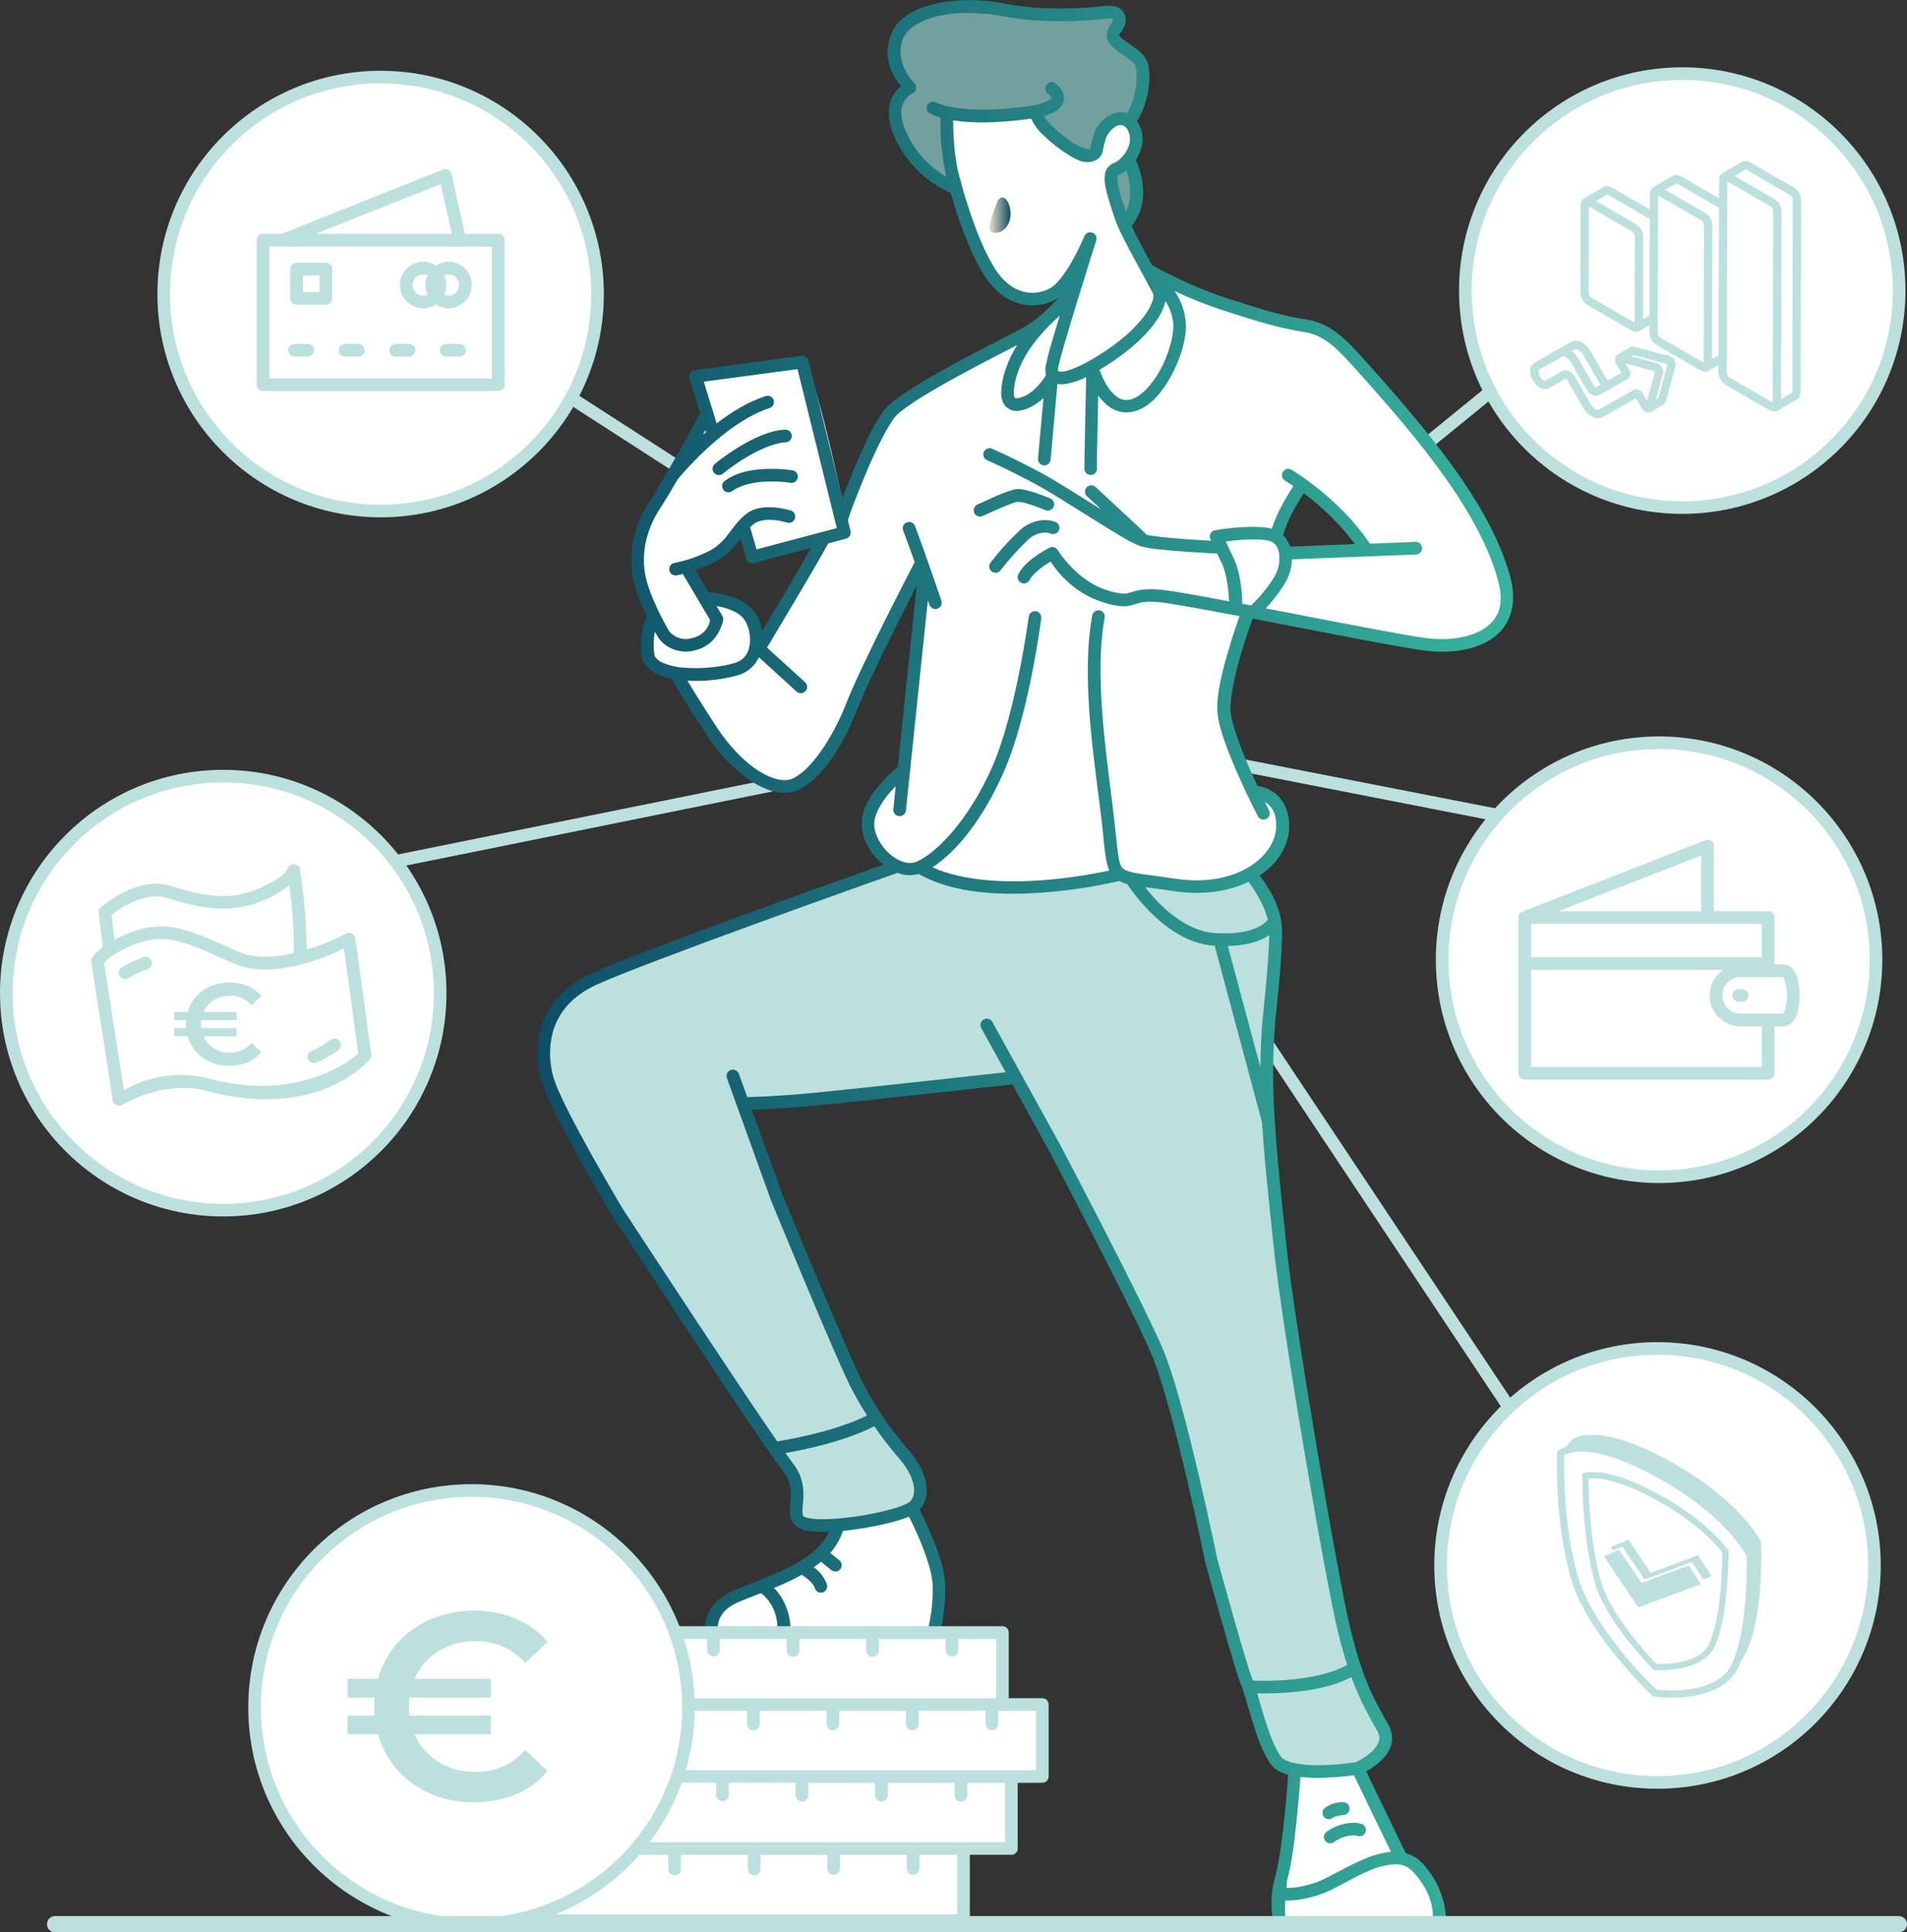 <svg xmlns="http://www.w3.org/2000/svg" xmlns:xlink="http://www.w3.org/1999/xlink" id="Livello_2" viewBox="0 0 792.49 802.77"><rect x="0" y="0" width="792.49" height="802.77" fill="#333333" stroke="none"/><defs><style>.cls-1,.cls-2{fill:#fff;}.cls-3{fill:#e9ebfb;}.cls-4{fill:url(#Sfumatura_senza_nome_13-2);}.cls-5{stroke-width:3px;}.cls-5,.cls-6,.cls-2{stroke:#bce0dd;stroke-miterlimit:10;}.cls-5,.cls-7{fill:none;}.cls-6,.cls-8{fill:#bce0dd;}.cls-6,.cls-2{stroke-width:2px;}.cls-9{fill:#e7e9fa;}.cls-10{fill:url(#Sfumatura_senza_nome_7);}.cls-11{fill:#eaecfb;}.cls-7{clip-path:url(#clippath);}.cls-12{fill:#38b39e;}.cls-13{fill:#71a09e;}.cls-14{fill:#e6e8fa;}.cls-15{fill:url(#Sfumatura_senza_nome_13);}.cls-16{fill:#e8eafa;}</style><linearGradient id="Sfumatura_senza_nome_13" x1="648.83" y1="647.01" x2="731.66" y2="647.01" gradientUnits="userSpaceOnUse"><stop offset="0" stop-color="#0e4e67"></stop><stop offset="1" stop-color="#38b39e"></stop></linearGradient><clipPath id="clippath"><polygon class="cls-1" points="703.11 648.9 683.46 656.2 674.17 642.49 667.26 645.29 681.89 667 708.44 657.14 703.11 648.9"></polygon></clipPath><linearGradient id="Sfumatura_senza_nome_13-2" x1="223.37" y1="401.08" x2="628.82" y2="401.08" xlink:href="#Sfumatura_senza_nome_13"></linearGradient><linearGradient id="Sfumatura_senza_nome_7" x1="411.14" y1="89.38" x2="419.97" y2="89.38" gradientUnits="userSpaceOnUse"><stop offset="0" stop-color="#eddfc6"></stop><stop offset="1" stop-color="#0e4e67"></stop></linearGradient></defs><g id="Layer_1"><g id="g5731"><g id="g2732-0"><path id="path2542-0" class="cls-1" d="m92.77,322.45c-49.78,0-90.13,40.35-90.13,90.13h0c0,49.79,40.35,90.14,90.13,90.14h0c49.78,0,90.13-40.35,90.14-90.13h0c0-49.78-40.36-90.14-90.14-90.14h0Z"></path><path id="path2546-6" class="cls-8" d="m92.78,319.82C41.54,319.81,0,361.34,0,412.58c0,51.24,41.52,92.77,92.76,92.78,51.24,0,92.77-41.52,92.78-92.76h0c-.02-51.23-41.54-92.75-92.76-92.78Zm0,5.25c48.34,0,87.52,39.18,87.52,87.52s-39.18,87.52-87.52,87.52S5.26,460.93,5.26,412.59h0c-.03-48.31,39.11-87.49,87.42-87.52.03,0,.07,0,.1,0Z"></path></g><path id="path2635-4" class="cls-8" d="m122.09,359.06c-1.21,0-2.27.82-2.57,2l-.1.15c-.38.62-.85,1.19-1.39,1.68-1.63,1.58-5,4-11.45,6.63-12.61,5.14-23.5,2.25-35.89-1.54-7.25-2.21-14.48.24-19.83,3-3.21,1.66-6.23,3.67-9,6-.65.57-.97,1.42-.87,2.28l1.72,14.22c-1.62,1.19-3.08,2.6-4.33,4.17-.39.56-.55,1.24-.45,1.91l8.94,57.58c.22,1.43,1.56,2.41,2.99,2.18.38-.06.74-.2,1.06-.41,0,0,17.06-10.48,34.94-5.69,47.23,12.65,68-13.33,68-13.33.37-.53.52-1.19.43-1.83l-6.6-48.16c-.18-1.44-1.49-2.47-2.93-2.29-.32.04-.63.14-.92.29-5.15,2.65-10.52,4.84-16.05,6.55l-.37.11c-.12-11.16-1.04-22.31-2.74-33.34-.21-1.26-1.29-2.18-2.57-2.2l-.02.04Zm-1.88,8.69c1.34,9.35,1.98,18.79,1.94,28.24-7.77,1.77-16.17,2.31-22.49-.39-8.87-3.78-15.63-7.1-22.12-9.05-3.15-.98-6.42-1.54-9.72-1.66-3.46-.09-6.91.38-10.22,1.39-3.47,1.01-6.82,2.38-10,4.09l-1.23-10.13c2.11-1.82,4.44-3.37,6.93-4.61,4.73-2.43,10.67-4.23,15.88-2.64,12.51,3.83,25.16,7.19,39.41,1.39,4.21-1.58,8.14-3.82,11.65-6.62h-.03Zm-53.55,22.34h1c2.83.12,5.64.62,8.34,1.48,5.85,1.75,12.57,5,21.57,8.85,10,4.26,22.08,2.05,31.73-.93,4.71-1.38,9.26-3.24,13.59-5.55l6,43.73c-.43.62-23.23,20.82-61.48,10.58-12.13-3.29-25.06-1.61-35.95,4.67l-8.2-52.83c.76-.99,1.68-1.85,2.72-2.53l.51-.36c.32-.14.61-.34.85-.59,3.63-2.35,7.59-4.14,11.75-5.31,2.45-.76,5-1.17,7.56-1.22h0Zm-6.1,7.39h-.14c-.23.01-.45.05-.67.12-3.21,1.14-6.3,2.57-9.24,4.28-1.23.78-1.59,2.41-.81,3.63.73,1.14,2.21,1.55,3.42.93,2.63-1.48,5.37-2.76,8.2-3.83,1.38-.45,2.14-1.93,1.69-3.32-.35-1.06-1.33-1.79-2.45-1.81Zm78.46,33.92c-.58,0-1.13.21-1.58.57,0,0-4.7,3.5-7.87,4.55-1.38.46-2.13,1.95-1.66,3.34.46,1.38,1.95,2.13,3.33,1.66,3.4-1.31,6.58-3.13,9.42-5.4,1.14-.89,1.35-2.53.47-3.68-.48-.62-1.21-.99-1.99-1.01h-.12v-.03Zm-34.42,1.9l3.99,3.85c-3.08,3.65-7.79,5.63-13.32,5.63-8.51,0-15.24-4.95-17.31-12.31h-5.48v-3.37h4.86c-.05-.53-.05-1.06-.05-1.63s0-1.11.05-1.63h-4.86v-3.37h5.48c2.07-7.36,8.8-12.31,17.31-12.31,5.53,0,10.24,1.97,13.32,5.63l-3.99,3.8c-2.45-2.64-5.48-3.94-8.99-3.94-5.14,0-9.23,2.64-11.06,6.83h13.8v3.37h-14.71c-.05.53-.1,1.06-.1,1.63s.05,1.11.1,1.63h14.71v3.37h-13.8c1.83,4.18,5.91,6.83,11.06,6.83,3.51,0,6.54-1.3,8.99-3.99Z"></path></g><g id="g2728-4"><path id="path2641-9" class="cls-1" d="m158.17,32.01c-49.76.03-90.08,40.38-90.08,90.14h0c0,49.78,40.35,90.13,90.13,90.14h0c49.78,0,90.14-40.36,90.14-90.14h0c0-49.78-40.36-90.14-90.14-90.14h-.05Z"></path><path id="path2643-9" class="cls-8" d="m158.18,29.4c-51.23,0-92.76,41.53-92.76,92.76s41.53,92.76,92.76,92.76,92.76-41.53,92.76-92.76c-.03-51.22-41.54-92.73-92.76-92.76Zm0,5.25c48.34,0,87.52,39.18,87.52,87.52s-39.18,87.52-87.52,87.52-87.52-39.18-87.52-87.52h0c-.03-48.32,39.11-87.5,87.42-87.53.03,0,.07,0,.1,0h0Zm26.91,35.59h-.13c-.29,0-.58.07-.85.18l-67.02,26.7h-7.8c-1.45,0-2.62,1.16-2.63,2.61,0,0,0,0,0,.01h0v60.07c0,1.45,1.18,2.63,2.63,2.63h97.8c1.45,0,2.63-1.18,2.63-2.63h0v-60.06c0-1.45-1.16-2.62-2.61-2.63,0,0,0,0-.01,0h-13.95l-5.49-24.83c-.27-1.2-1.32-2.05-2.55-2.06h-.02Zm-1.91,6.21l4.57,20.67h-56.5l51.93-20.67Zm-71.27,25.95h92.53v54.8h-92.53v-54.8Zm63.93,6.34c-5.34,0-9.66,4.32-9.66,9.66s4.32,9.66,9.66,9.66c1.87,0,3.71-.55,5.27-1.59,1.57,1.04,3.4,1.59,5.28,1.59,5.34,0,9.66-4.32,9.66-9.66s-4.32-9.66-9.66-9.66c-1.88,0-3.71.55-5.28,1.59-1.56-1.04-3.39-1.6-5.27-1.61v.02Zm-52.59.44c-1.45,0-2.62,1.17-2.62,2.62,0,0,0,0,0,.01v12.16c0,1.45,1.17,2.62,2.62,2.62h12.16c1.45,0,2.62-1.16,2.63-2.61,0,0,0,0,0-.01v-12.18c0-1.45-1.18-2.63-2.63-2.63h0l-12.16.02Zm52.59,4.81c.62,0,1.23.13,1.79.38-1.2,2.55-1.2,5.51,0,8.06-2.23.99-4.83-.01-5.82-2.24s.01-4.83,2.24-5.82c.56-.25,1.17-.38,1.79-.38Zm10.55,0c2.44,0,4.41,1.97,4.41,4.41s-1.97,4.41-4.41,4.41c-.62,0-1.23-.13-1.8-.38,1.2-2.55,1.2-5.51,0-8.06.57-.26,1.18-.39,1.8-.4v.02Zm-60.51.45h6.91v6.9h-6.91v-6.9Zm-3.5,28.44c-1.45,0-2.62,1.16-2.63,2.61,0,0,0,0,0,.01h0c0,1.45,1.17,2.62,2.62,2.62h5.57c1.44.01,2.62-1.15,2.63-2.59,0,0,0-.01,0-.02h0c0-1.45-1.17-2.62-2.62-2.62,0,0,0,0-.01,0h-5.56Zm21,0c-1.45,0-2.62,1.16-2.63,2.61,0,0,0,0,0,.01h0c0,1.45,1.17,2.62,2.62,2.62,0,0,0,0,.01,0h5.57c1.45,0,2.62-1.18,2.61-2.62,0-1.44-1.17-2.61-2.61-2.61h-5.57Zm21,0c-1.45,0-2.62,1.16-2.63,2.61,0,0,0,0,0,.01h0c0,1.45,1.17,2.62,2.62,2.62,0,0,0,0,.01,0h5.56c1.45,0,2.62-1.17,2.62-2.61,0-1.45-1.17-2.62-2.61-2.62h-5.57Zm21,0c-1.45,0-2.62,1.17-2.62,2.62h0c0,1.45,1.17,2.62,2.62,2.62h5.57c1.45,0,2.62-1.16,2.63-2.61,0,0,0,0,0-.01h0c0-1.45-1.17-2.62-2.62-2.62,0,0,0,0-.01,0h-5.57Z"></path></g><g id="g5725"><path id="path2746-1" class="cls-1" d="m699.09,30.58c-49.78,0-90.14,40.36-90.14,90.14h0c0,49.78,40.36,90.14,90.14,90.14h0c49.78,0,90.14-40.36,90.14-90.14h0c0-49.78-40.36-90.14-90.14-90.14h0Z"></path><path id="path2748-2" class="cls-8" d="m699.09,27.96c-51.23,0-92.76,41.53-92.76,92.76s41.53,92.76,92.76,92.76,92.76-41.53,92.76-92.76c-.02-51.22-41.54-92.74-92.76-92.76Zm0,5.25c48.34,0,87.52,39.17,87.53,87.51,0,48.34-39.17,87.52-87.51,87.53-48.34,0-87.52-39.17-87.53-87.51v-.02c-.02-48.31,39.12-87.49,87.43-87.51.03,0,.05,0,.08,0Z"></path><path class="cls-6" d="m687.59,89.3l-18.44-10.65c-.77-.45-1.57-.5-2.19-.14,0,0-8.15,4.74-8.16,4.75-.6.36-.94,1.05-.94,1.93l-.1,36.49c0,1.55,1.06,3.38,2.41,4.17l18.44,10.65c.43.25.87.38,1.28.38.32,0,.62-.08.89-.23,0,0,0,0,0,0,0,0,0,0,0,0l8.14-4.73c.61-.35.95-1.06.96-1.94l.1-36.49c0-1.56-1.05-3.39-2.4-4.17Zm-26.7,35.29c-.92-.53-1.69-1.86-1.69-2.91l.1-36.49c0-.34.09-.61.24-.7.05-.03.11-.04.18-.04.15,0,.35.06.56.18l18.44,10.65c.9.52,1.68,1.88,1.68,2.92l-.1,36.49c0,.34-.09.61-.24.69-.15.09-.43.03-.73-.14l-18.44-10.65Zm27.56,5.37c0,.34-.09.61-.24.69l-6.46,3.75.1-36.2c0-1.56-1.05-3.39-2.4-4.17l-18.22-10.52,6.46-3.75c.15-.09.43-.03.74.14l18.44,10.65c.9.52,1.68,1.88,1.68,2.92l-.1,36.49Z"></path><path class="cls-2" d="m707.83,90.03c1.13.65,2.04,2.24,2.04,3.54l-.16,57.69c0,1.3-.93,1.82-2.05,1.17l-18.44-10.65c-1.13-.65-2.04-2.23-2.04-3.53l.16-57.69c0-1.3.92-1.84,2.05-1.18l18.44,10.65Z"></path><path class="cls-6" d="m716.34,84.67l-18.44-10.65c-.77-.45-1.56-.5-2.18-.14,0,0-8.15,4.74-8.15,4.74-.6.36-.95,1.06-.95,1.94l-.16,57.69c0,1.55,1.05,3.38,2.4,4.16l18.44,10.65c.43.25.87.38,1.28.38.32,0,.62-.08.89-.23,0,0,0,0,0,0,0,0,0,0,0,0l8.14-4.73c.6-.35.95-1.06.96-1.93l.16-57.69c0-1.56-1.05-3.39-2.4-4.17Zm-26.76,56.49c-.91-.53-1.68-1.86-1.68-2.91l.16-57.69c0-.35.09-.62.24-.7h0s.1-.04.17-.04c.15,0,.35.06.56.18l18.44,10.65c.9.52,1.68,1.88,1.68,2.92l-.16,57.69c0,.34-.09.61-.24.69-.15.09-.43.03-.73-.14l-18.44-10.65Zm27.56,5.37c0,.34-.09.61-.24.69l-6.46,3.75.16-57.4c0-1.56-1.05-3.39-2.4-4.17l-18.22-10.52,6.46-3.76c.15-.09.43-.03.73.14l18.44,10.65c.9.52,1.68,1.88,1.68,2.92l-.16,57.69Z"></path><path class="cls-2" d="m736.58,84.22c1.13.65,2.04,2.24,2.04,3.54l-.23,80.06c0,1.3-.92,1.83-2.05,1.17l-18.44-10.65c-1.13-.65-2.04-2.23-2.04-3.53l.23-80.06c0-1.3.92-1.84,2.05-1.18l18.44,10.65Z"></path><polygon class="cls-12" points="716.69 73.43 716.69 73.43 716.69 73.43 716.69 73.43"></polygon><path class="cls-6" d="m745.09,78.86l-18.44-10.65c-.77-.45-1.56-.5-2.18-.14,0,0-8.15,4.74-8.15,4.74-.6.36-.95,1.06-.95,1.94l-.23,80.06c0,1.55,1.05,3.38,2.4,4.16l18.44,10.65c.43.25.88.38,1.29.38.32,0,.62-.08.89-.23,0,0,0,0,0,0,0,0,0,0,0,0l8.15-4.73c.6-.35.95-1.06.95-1.94l.23-80.06c0-1.56-1.05-3.39-2.4-4.17Zm-26.83,78.86c-.91-.53-1.68-1.86-1.68-2.91l.23-80.06c0-.35.09-.62.24-.7h0s.1-.04.17-.04c.15,0,.35.06.56.18l18.44,10.65c.91.53,1.68,1.86,1.68,2.92l-.23,80.06c0,.34-.09.61-.24.69-.15.09-.43.03-.73-.15l-18.44-10.65Zm27.56,5.37c0,.34-.09.61-.24.69l-6.46,3.76.23-79.77c0-1.56-1.05-3.39-2.4-4.17l-18.22-10.52,6.46-3.76c.15-.09.43-.03.73.14l18.44,10.65c.91.53,1.68,1.86,1.68,2.92l-.23,80.06Z"></path><path class="cls-6" d="m693.98,149.13c-.14-.08-.29-.15-.44-.19l-14.58-3.93c-.46-.12-.79,0-1,.12l-4.91,2.85c-.24.08-.44.22-.6.43-.43.57-.39,1.48.09,2.32l2.27,3.93c.22.39.2.67.26.67l-6.38,3.62c-.06.02-.12.03-.18.06-.15.09-.43.03-.73-.14-.43-.25-.86-.71-1.18-1.26l-6.41-11.09c-.84-1.45-1.96-2.63-3.16-3.32-1.33-.77-2.62-.87-3.63-.29l-15.23,8.7c-.55.32-.95.86-1.14,1.56-.34,1.25-.01,2.9.87,4.42.64,1.11,1.5,2.01,2.43,2.55,1.05.61,2.08.69,2.89.22l7.18-4.09c.15-.08.43-.03.73.15.43.25.87.71,1.18,1.26l6.4,11.09c.84,1.45,1.96,2.63,3.16,3.32.76.44,1.51.66,2.2.66.51,0,.99-.12,1.42-.37l14.63-8.22c.16.09.33.28.46.5l2.57,4.46c.26.45.6.81.99,1.03.39.22.78.26,1.14.17,0,0,.32-.06.37-.1l5.09-2.96c.21-.12.48-.36.6-.81l3.95-14.48c.28-1.04-.46-2.37-1.32-2.87Zm-39.86-4.96c.74-.42,1.69,0,2.19.29.99.57,1.92,1.56,2.63,2.79l6.41,11.09c.4.7.94,1.27,1.52,1.66l-3.5,1.98c-.15.09-.43.03-.73-.14-.43-.25-.86-.71-1.18-1.26l-6.41-11.09c-.84-1.45-1.96-2.63-3.16-3.32-.23-.13-.45-.21-.67-.31l2.91-1.69Zm27.72,19.79c-.26-.45-.61-.81-.99-1.03-.5-.29-1.03-.31-1.44-.07l-14.63,8.28c-.54.31-1.34.2-2.19-.29-.99-.57-1.92-1.56-2.63-2.79l-6.4-11.09c-.45-.77-1.06-1.41-1.71-1.78-.43-.25-.88-.38-1.29-.38-.32,0-.61.07-.88.22l-7.18,4.09c-.34.2-.88.12-1.46-.22-.7-.41-1.4-1.14-1.9-2.02-.68-1.17-.96-2.45-.72-3.32.09-.33.24-.56.46-.68l10.2-5.78c.72-.32,1.59.05,2.07.33.99.57,1.92,1.56,2.63,2.79l6.41,11.08c.44.78,1.05,1.41,1.71,1.79.77.44,1.56.5,2.17.15l11.7-6.63c.3-.16.52-.45.62-.8.15-.54.03-1.22-.33-1.85l-2.27-3.93c-.15-.26-.19-.47-.2-.61l14.42,3.88s.06.02.1.04t0,0c.4.23.73.93.65,1.24l-3.91,14.33c-.15-.1-.31-.27-.43-.49l-2.57-4.46Zm8.19,2.08l-3.45,2,3.57-13.09c.28-1.04-.46-2.37-1.32-2.87-.14-.08-.29-.15-.44-.19l-13.13-3.54,3.33-1.95,14.67,3.97c.4.23.73.93.65,1.24l-3.88,14.42Z"></path></g><g id="g2836-4"><path id="path2791-9" class="cls-1" d="m689.47,308.57c-49.78,0-90.13,40.34-90.14,90.12h0c0,49.79,40.34,90.14,90.12,90.15h.02c49.78,0,90.13-40.35,90.13-90.13h0c0-49.78-40.35-90.13-90.13-90.13h0Z"></path><path id="path2793-2" class="cls-8" d="m689.47,305.94c-51.24,0-92.77,41.52-92.78,92.76,0,51.24,41.52,92.77,92.76,92.78,51.24,0,92.77-41.52,92.78-92.76v-.02c-.02-51.22-41.54-92.74-92.76-92.76Zm0,5.25c48.34,0,87.52,39.18,87.52,87.52s-39.18,87.52-87.52,87.52-87.52-39.18-87.52-87.52h0c-.02-48.32,39.12-87.5,87.43-87.52.03,0,.06,0,.09,0Z"></path><path id="path2814-8" class="cls-8" d="m709.61,348.91c-.32,0-.64.07-.95.18l-76,29.64c-1.04.4-1.71,1.41-1.67,2.52v64.62c0,1.45,1.16,2.62,2.61,2.63h101.19c1.45,0,2.62-1.17,2.62-2.62h0v-19.48h3.6c1.43-.04,2.79-.65,3.77-1.7.84-.93,1.49-2.03,1.89-3.22,1.64-5.18,1.64-10.74,0-15.92-.4-1.19-1.05-2.29-1.89-3.22-.98-1.05-2.34-1.66-3.77-1.7h-3.6v-19.47c0-1.45-1.17-2.62-2.62-2.62h-22.55v-27c0-1.45-1.16-2.62-2.61-2.63,0,0,0,0-.01,0h-.01Zm-2.62,6.49v23.17h-59.38l59.38-23.17Zm-70.7,28.4h95.87v13.87h-95.87v-13.87Zm0,19.12h79.8c-5.87,4.01-7.37,12.01-3.37,17.87,2.4,3.52,6.39,5.62,10.65,5.61h8.79v16.85h-95.87v-40.33Zm87.08,3h17.56c.33.43.6.92.78,1.43,1.2,4.01,1.2,8.28,0,12.29-.18.51-.45.99-.78,1.42-.06.06,0,0,0,.06h-17.56c-4.21,0-7.63-3.42-7.63-7.63s3.42-7.63,7.63-7.63v.06Zm-.64,5c-1.45-.09-2.7,1.01-2.79,2.46-.09,1.45,1.01,2.7,2.46,2.79.11,0,.22,0,.32,0h1.46c1.45-.09,2.55-1.34,2.46-2.79-.08-1.32-1.14-2.38-2.46-2.46h-1.46Z"></path></g><g id="g2887-5"><path id="path2795-7" class="cls-1" d="m688.81,560.2c-49.78,0-90.13,40.36-90.13,90.14h0c0,49.78,40.35,90.13,90.13,90.14h0c49.78,0,90.14-40.36,90.14-90.14h0c0-49.78-40.35-90.13-90.13-90.14h-.01Z"></path><path id="path2797-0" class="cls-8" d="m688.82,557.58c-51.24,0-92.77,41.52-92.78,92.76,0,51.24,41.52,92.77,92.76,92.78,51.24,0,92.77-41.52,92.78-92.76v-.02c-.03-51.22-41.54-92.73-92.76-92.76Zm0,5.25c48.34,0,87.52,39.18,87.52,87.52s-39.18,87.52-87.52,87.52-87.52-39.18-87.52-87.52h0c-.02-48.32,39.12-87.5,87.43-87.52h.09Z"></path><path class="cls-15" d="m731.57,640.69c-.46-.9-9.19-17.97-39.09-34.1-29.91-16.12-38.7-8.5-39.16-8.1l-4.48,5.45c.46-.4,9.26-8.02,39.16,8.1,29.91,16.12,38.64,33.19,39.1,34.1.04,1.54.75,30.76-6.28,45.72-.58,1.24-3.59,5.02-4.61,5.8,2.62-2,5.41-4.07,9.09-11.25,7.55-14.7,6.32-44.18,6.28-45.72Z"></path><path class="cls-8" d="m716.37,697.89l-.34-.45h0c1-.77,3.96-4.49,4.52-5.7,6.76-14.38,6.34-42.09,6.26-45.53-1.08-2.09-10.24-18.44-38.95-33.92-28.9-15.59-37.91-8.95-38.84-8.14l-.4-.39,4.48-5.45c.99-.87,10.26-7.74,39.51,8.03,29.15,15.72,38.27,32.37,39.21,34.22l.03.12v.27c.24,7.35.47,32.37-6.31,45.58-3.66,7.13-6.41,9.23-9.06,11.26l-.11.08Z"></path><path class="cls-1" d="m727.09,646.14c-.46-.9-9.19-17.97-39.1-34.09-29.91-16.13-38.7-8.51-39.16-8.1-.04,1.49-.91,29.87,6.02,52.35,6.93,22.47,32.88,46.76,32.9,46.78.02,0,26.02,3.72,33.05-11.22,7.03-14.95,6.32-44.18,6.28-45.72Z"></path><path class="cls-5" d="m694.7,703.77c-3.86,0-6.63-.36-6.98-.41h-.09s-.07-.08-.07-.08c-1.07-1.01-26.18-24.87-32.97-46.9-6.75-21.88-6.13-49.38-6.04-52.44v-.12s.1-.08.1-.08c.96-.83,10.24-7.7,39.48,8.07,29.12,15.71,38.26,32.37,39.21,34.21l.03.12h-.28s.28,0,.28,0c.08,3.15.55,31.26-6.31,45.84-4.76,10.11-18.06,11.79-26.36,11.79Z"></path><path class="cls-1" d="m687.97,621.54c-17.2-9.27-25.73-9.14-29.12-8.35,0,10.04.95,30.32,5.5,45.07,3.7,11.97,15.91,26.44,23.43,34.29,7.55.27,19.81-1.01,23.55-8.96,4.99-10.59,5.66-30.82,5.72-39.03-3.41-4.46-11.89-13.76-29.08-23.02Z"></path><path class="cls-6" d="m689.49,692.86c-.67,0-1.26-.01-1.72-.03h-.11s-.08-.09-.08-.09c-4.45-4.65-19.32-20.87-23.5-34.4-5.25-17-5.52-40.6-5.52-45.16v-.22l.22-.05c3.61-.83,12.21-.84,29.32,8.38,17.05,9.19,25.59,18.42,29.17,23.1l.06.08v.1c-.06,8.23-.74,28.52-5.74,39.15-3.84,8.16-16.3,9.15-22.09,9.15Zm-1.59-.59c4.55.14,19.06-.08,23.17-8.8,4.94-10.48,5.62-30.56,5.69-38.82-3.58-4.67-12.06-13.77-28.93-22.87h0c-16.61-8.95-25.06-9.13-28.71-8.38.01,5.05.35,28.1,5.49,44.76,4.12,13.34,18.76,29.36,23.29,34.1Z"></path><polygon class="cls-8" points="705.54 646.47 685.89 653.77 676.6 640.06 669.69 642.86 684.32 664.57 710.87 654.71 705.54 646.47"></polygon><path class="cls-8" d="m684.21,664.91l-14.95-22.19,7.45-3.01,9.29,13.71,19.65-7.3,5.64,8.72-.33.12-26.75,9.93Zm-14.09-21.92l14.31,21.24,26.01-9.66-5.01-7.76-19.64,7.29-9.28-13.7-6.38,2.58Z"></path><polygon class="cls-1" points="703.11 648.9 683.46 656.2 674.17 642.49 667.26 645.29 681.89 667 708.44 657.14 703.11 648.9"></polygon><g class="cls-7"><polygon class="cls-1" points="708.44 658.35 693.48 667 691.14 667 708.44 656.99 708.44 658.35"></polygon><polygon class="cls-1" points="708.44 659.7 695.82 667 693.48 667 708.44 658.35 708.44 659.7"></polygon><polygon class="cls-11" points="708.44 661.06 698.16 667 695.82 667 708.44 659.7 708.44 661.06"></polygon><polygon class="cls-3" points="708.44 662.41 700.5 667 698.16 667 708.44 661.06 708.44 662.41"></polygon><polygon class="cls-16" points="708.44 663.77 702.84 667 700.5 667 708.44 662.41 708.44 663.77"></polygon><polygon class="cls-9" points="708.44 665.12 705.19 667 702.84 667 708.44 663.77 708.44 665.12"></polygon><polygon class="cls-14" points="708.44 666.47 707.53 667 705.19 667 708.44 665.12 708.44 666.47"></polygon><polygon class="cls-1" points="707.53 667 708.44 666.47 708.44 667 707.53 667"></polygon></g></g><path id="path3263-7" class="cls-8" d="m237.8,163.1c-1.45.05-2.58,1.26-2.53,2.7.03.87.48,1.66,1.21,2.13h0l43.09,27.75c1.22.78,2.84.43,3.62-.79s.43-2.84-.79-3.62h0l-43.08-27.76c-.46-.29-.99-.44-1.53-.42h0Z"></path><path id="path3257-1" class="cls-8" d="m319.92,323.76c-.15,0-.3.02-.45.05l-155.72,31.5c-1.42.29-2.34,1.67-2.05,3.09,0,0,0,0,0,0h0c.3,1.4,1.69,2.3,3.09,2l155.72-31.49c1.42-.29,2.34-1.67,2.05-3.09,0,0,0,0,0,0h0c-.25-1.25-1.36-2.14-2.64-2.11v.05Z"></path><path id="path3275-3" class="cls-8" d="m619.09,160.4c-.62,0-1.21.2-1.69.59l-25.69,20.92c-1.17.86-1.43,2.5-.57,3.67.86,1.17,2.5,1.43,3.67.57.08-.06.15-.12.22-.18l25.68-20.92c1.13-.91,1.3-2.56.4-3.68-.49-.61-1.23-.97-2.02-.98Z"></path><path id="path3269-9" class="cls-8" d="m515.3,315.12c-1.45-.06-2.67,1.07-2.72,2.51-.05,1.32.88,2.47,2.17,2.69h0l106.49,20.8c1.42.28,2.8-.65,3.08-2.08.28-1.42-.65-2.8-2.08-3.07l-106.5-20.8c-.15-.01-.3-.01-.45,0v-.05Z"></path><path id="path3249-3" class="cls-8" d="m526.43,430.65c-1.45-.03-2.65,1.12-2.69,2.57-.01.53.14,1.06.44,1.51h0l100.27,150.67c.81,1.2,2.43,1.53,3.64.73h0c1.21-.8,1.54-2.43.74-3.63,0,0,0,0,0,0l-100.26-150.67c-.48-.71-1.27-1.15-2.13-1.17h0Z"></path><g id="g3323-3"><path id="path3217-4" class="cls-1" d="m542.09,726.19s-4.54,20.8-7,43.21-7.32,29.59,1.76,31.35,63.28,0,63.28,0c-1.59-9.79-6.32-18.79-13.48-25.64-11.86-11.13-26.51-48.92-26.51-48.92h-18.05Z"></path><path id="path3308-2" class="cls-8" d="m381.91,360.26c-4,.29-49.4,13.49-49.4,13.49,0,0-95.8,32.81-101.07,42.33s-8.21,22.27-.3,39.84,58.74,100.48,58.74,100.48l36.21,50.7s6.29,9.44,5.78,14.72-.95,11.57,8.94,12.23,33.91-2.64,39.62-11.28-11.86-29.15-11.86-29.15c0,0-14.96-20.22-20.9-36.48s-22.58-55.44-22.58-55.44l-15.94-43.3,112.94-10.75,49.14,91.84s15.38,39.19,19.34,56.77,34.42,128,34.72,128.9,0,7.26,19.67,11.07,31.3-10.34,30.86-15.17-6.88-6.88-9.67-16.85-19.77-86.27-22.41-101.95-14.65-101.66-14.65-101.66c0,0-2.63-61.23-2.63-62s5-44,4.25-50.25-6.41-22.61-11-24.17-20.77,9.07-40.55,2.95-74.12,1.89-74.12,1.89c0,0-21.53-8.2-22.85-8.79-.09-.02-.17-.02-.26,0l-.02.03Z"></path><path id="path3215-3" class="cls-1" d="m387.57,679.88s3.11-12,2.18-21.85-10.88-31.49-10.88-31.49c0,0-25.38,5.8-28.79,7.25s-1.14,5.08-4.15,10.15-16.78,10.67-35,17.51-15.12,17.5-15.12,17.5l91.76.93Z"></path><path id="path1579-4" class="cls-1" d="m440.78,32.07h0c-8,.17-55,9.14-50.51,26.95,4.64,18.38,16,48.47,23.61,56.76s13.57,10.77,22.17,8.28,9.11-2.27,9.11-2.27c0,0-23,23.87-47.17,32.95s-27.54,14.5-35.74,31.79-11.28,25.34-11.28,25.34c0,0-10-47-13.92-54.34s-7.61-7-15.09-6.45-32.95,5.32-32.95,5.32l5,14.64s-9.37,22.48-12.46,23.88-19.46,30.16-16.57,44.81,7.33,13.4,5.28,19.11-2.86,10.4,4.32,16.41c4.69,3.93,8.77,8.54,12.08,13.69.37.74,16.26,30.32,30.47,35.45s20.51-2.19,28.27-15.38,38.38-76.61,38.38-76.61l-1.17,25.93-6.74,62.84s-11.43,5.86-14.06,17.58-.73,15.82,22.7,23.58,49.66,5,62.85,3.66,17-.73,28,1.76,39.12,1.47,49.22-8.05,8.5-21.83,5.86-26.66-2.63,2.34-10.4-7.18-12-29.44-10.25-43.07,6.3-28.56,7.32-29.15,22.85,4.25,25.49,4.84,54.2,13,71.92,6.29,12.31-24,4.69-38.67-49.36-74.41-61.52-83.93-27.28-7.47-44.6-13.92-35.31-11.57-41-20.51-11.13-32.37-11-34,11.57-10.26,10.84-16-.13-22.66-30.53-25.69c-.22-.02-.44-.02-.66,0l.04.02Zm100.4,169.08c11.76,5.18,26.62,27.12,26.62,27.12l-33.5,2.19s0-.1-.78-2.9c-.66-1.88-1.85-3.54-3.43-4.76,0,0,0-1,3.37-8.34,2.21-4.64,4.79-9.09,7.72-13.31Zm-231.7,16.89l3.93,12.53,27.55-6.42-25.87,45.05s.21-11-6.63-16.05-15.37-3.94-15.37-3.94l-7.87-13.67,9.42-4.25c7.57-3.42,14.82-13.26,14.82-13.26h.02Z"></path><path id="path1449-5" class="cls-13" d="m387.76,3.69c-9.4.1-18.19,15.1-13.79,25.67,4.68,11.28.73,2.2-.88,18.9s21.82,29.14,21.82,29.14l-1.17-29.15,36.77-2.49c2.24,6.06,6.55,11.14,12.16,14.35,9.52,5.57,13.18,3.81,13.47-.58s6-7.18,12.46-9.67,5.12-8.2,5.86-16.41-8.65-14.94-10.41-16.4,1.62-8.94,1.32-11-12.59.59-23.14.44-42.54-.53-52.59-2.64c-.62-.13-1.25-.19-1.88-.18v.02Zm80.6,65.22c-.9.04-1.77.29-2.55.74,0,0-6.15,3.36-2.78,12.3s8.06,11.57,9.23,1.9c.99-8.15.1-14.95-3.9-14.94h0Z"></path><path id="path3208-8" class="cls-4" d="m402.99.03c-4.61-.03-9.2.43-13.71,1.37-8.66,1.9-16.28,5.82-19,12.89-4.19,10.87,1.68,18.55,4.22,21.48-1.36,1.03-2.5,2.32-3.36,3.8-2.25,4-2.92,10.45,1.45,19.11,4.73,9.59,12.7,17.2,22.5,21.48,1.9,6.82,7,23.54,14.09,34.48,4.61,7.12,10.45,10.83,16.15,11.9,5.09.97,10.37-.08,14.7-2.93-3.52,3.8-9.54,9.74-15.27,12.76-4.74,2.5-16.89,8.59-28.75,15.06-5.93,3.24-11.8,6.58-16.69,9.66s-8.75,5.75-11,8.27c-4.36,4.85-8.93,14.94-12.87,24.18-2.4,5.63-4.15,10.1-5.39,13.33l-14.11-57.1c-.28-1.16-1.31-1.98-2.5-2-.13-.01-.27-.01-.4,0l-44.39,6c-1.44.2-2.45,1.52-2.25,2.96.02.14.05.28.09.42l4.5,14.6s-.03.06-.05.09c0,0-15.29,27.8-20.68,35.91-5.93,8.93-9.16,19.57-7.52,30.77.85,5.78,3.55,12.21,6,17.35l.17.34c-.67,1.11-1.19,2.3-1.54,3.55-1.02,3.97-1.28,8.1-.77,12.17.36,3.69,3,6.44,6.17,8,2.02.97,4.15,1.65,6.35,2.05.69,1.27,3.89,7,13.89,22.38,5.88,9.05,12.64,15.95,19.25,20.21s13.3,6.1,18.82,3.83c10.17-4.22,19-18,25.39-34.28,4.5-11.48,17.9-38,24.45-50.85l-7.84,75.43c-.11.06-.21.13-.31.21-2.61,2.15-5.02,4.52-7.22,7.08-3.6,4.22-7.47,9.87-7.47,16.23s3.48,12.18,8.15,16.28c.28.24.56.48.85.71-9,3.19-30.32,10.76-54.7,19.64-27.48,10-56,20.62-66.67,25.52-11.67,5.35-18.1,13.59-20.76,22.21-2.34,8.05-2.09,16.64.72,24.54,2.48,7.19,9.55,20.33,16.09,32s12.52,21.71,12.52,21.71l.06.09s15.36,23.48,31.89,48.48,34,51.17,39,57.56c4.12,5.27,3.55,9.51,3.15,13.75-.2,2.13-.53,4.26.37,6.55s3.28,4,6.42,4.59c3.08.53,6.22.71,9.34.53-2.73,6-8.82,10.65-16,14.4-4.13,2.1-8.38,3.97-12.71,5.62-.21.06-.41.14-.6.24-4.1,1.6-8,3-11.1,4.45-6.81,3.08-9.81,8-10.77,12.09-.58,2.44-.6,4.97-.06,7.42.31,1.15,1.35,1.94,2.54,1.94h91.75c1.16,0,2.19-.76,2.52-1.88,1.99-7.35,2.89-14.94,2.69-22.55-.25-6.48-3.2-14.44-6-21-1.84-4.32-3.58-7.85-4.62-9.88,2.31-2.7,3.36-6.26,2.87-9.78-.49-4.58-2.84-9.58-7-14.49-7.46-8.52-13.89-17.88-19.15-27.91-2.77-5.21-11.37-25.23-19.08-43.59s-14.6-35.11-14.64-35.21l-12.72-35.23c4.45-.12,13.44-.5,25.83-1.66,17.28-1.63,79.37-8.51,82.45-8.85l15.47,28c.05.08,32.86,62.45,42,83.26,4.42,10.11,10.19,32.07,14.72,51.26s7.9,35.74,7.9,35.74v.17c0,.06,3,10.89,6.32,22.63s6.85,24,8.49,28c1.25,3.05,2.91,9.32,4.9,15.73s4.28,13,7.52,17.53c1.7,2.39,4.34,3.66,7.3,4.46-.09,1.21-.56,8-1.43,16.57-1,9.4-2.37,20.29-3.82,25.18-2.06,6.9-2.27,14.23-.59,21.24.34,1.11,1.36,1.87,2.52,1.87h66.36c1.35,0,2.49-1.03,2.61-2.38.23-9.63-3.4-18.94-10.08-25.88-1.83-1.92-4.14-3.3-6.7-4-.69-1.42-11.88-24.43-16.48-34,2-1.09,3.88-2.41,5.59-3.92,2.05-1.71,3.64-3.91,4.6-6.4,1.01-2.99.68-6.28-.92-9-5.61-10-10.46-18-15.69-39.32-5.14-21-23.28-126.48-26.77-160.3-1.86-18-3.75-34.78-4.75-50.91v-.29c-1-14.03-.93-28.12.21-42.14v.07s2.82-24.24,2.82-36.76c0-9.77-5.9-18.73-9.29-23.18,7.39-5,11.79-12,12.18-19.47.41-7.67-2.84-12.53-6.25-15-2.04-1.46-4.4-2.41-6.88-2.77-.9-1.93-1.87-4-2.85-6.24-4-9-8-19.7-8.36-24.82s1.87-15.31,4.37-23.8c2.08-7.07,4.15-12.84,4.81-14.66l15.06,2.91c23.43,4.54,47.18,9.18,56.44,10.39s19.59.25,27.1-4.38,11.75-13.5,8.65-25.5c-6-23.19-22.92-45.51-32-57.13s-21-25.17-27.88-32.74h0c-6.77-7.49-13.71-16-24.77-17.75-9.71-1.51-17.19-3.65-34.23-9.2-10.43-3.55-20.51-8.04-30.13-13.41h0c-.9-1.64-1.73-3.15-2.7-4.94-2.13-3.95-4.28-8.11-5.83-11.39,9-10.84,2.74-25.3,1.78-27.36.32-.5.62-1,.9-1.55,2-3.86,2.86-8.95.25-13.49-.21-.37-.45-.72-.69-1.06,2.48-4.08,4.09-8.63,4.75-13.36.46-2.64.55-5.33.27-8-.16-2.46-1.16-4.8-2.83-6.62-2.65-2.6-6-4.46-8-6.06-.64-.47-1.18-1.06-1.6-1.74-.09-.22-.23.05.22-.54,2-2.59,3.29-5.42,2-8.3-.68-1.45-1.95-2.54-3.49-3-1.63-.45-3.34-.53-5-.24-6.28.83-25.65,2.19-42-1.14-4.55-.91-9.19-1.38-13.83-1.38v.03Zm0,5.26c4.3,0,8.59.42,12.8,1.26,17.44,3.55,36.89,2.12,43.79,1.2.91-.17,1.85-.15,2.75.05l.24.08c-.21,1.1-.69,2.14-1.41,3-1.22,1.62-1.56,3.74-.9,5.66.7,1.54,1.79,2.87,3.17,3.86,2.55,2.07,5.69,3.87,7.58,5.73.78,1.02,1.23,2.24,1.3,3.52.21,2.17.13,4.36-.25,6.51-.6,3.83-1.86,7.52-3.73,10.91l-.25-.1c-1.96-.57-4.06-.43-5.92.41-3.57,1.6-6.3,4.61-7.55,8.31-.64,1.96-1.13,3.97-1.48,6,0,.04,0,.09,0,.13-.23.1-.47.17-.72.22-2.1-.38-4.09-1.18-5.88-2.34-3.28-2.09-6.34-4.5-9.14-7.2-1.39-1.26-2.59-2.72-3.56-4.33,1.52-.4,2.99-.97,4.38-1.72,2.43-1.35,3.93-3.51,3.95-5.62-.02-1.71-.69-3.35-1.87-4.59-.51-.6-1.08-1.15-1.71-1.63-.44-.31-.96-.49-1.5-.51-1.45-.02-2.65,1.14-2.67,2.59-.01.85.38,1.65,1.06,2.15.3.24.57.51.82.8.29.32.5.71.62,1.12,0,.09.19.3-1.25,1.11s-4.39,1.76-9.33,2.41c-20.23,2.66-32.11.77-37.49-1.79-1.31-.62-2.87-.06-3.49,1.25-.62,1.31-.06,2.87,1.24,3.49,1.38.64,2.8,1.17,4.26,1.59-.21,8.28.61,16.56,2.44,24.64-6.91-4-12.47-9.95-16-17.11-3.84-7.61-2.94-11.72-1.56-14.18.76-1.43,1.95-2.59,3.39-3.32,1.33-.56,1.96-2.1,1.4-3.43-.14-.32-.33-.61-.59-.86,0,0-8.56-8.44-4.74-18.35,1.74-4.5,7.45-7.94,15.23-9.65,4.14-.86,8.35-1.28,12.58-1.26h-.01Zm25.53,44c1.23,2.67,3.01,5.05,5.21,7,3.06,2.96,6.41,5.6,10,7.88,3.39,2.09,6.43,3.81,9.88,3,1.1-.22,2.13-.7,3-1.4.78-.72,1.33-1.65,1.59-2.67.35-1.91.8-3.8,1.37-5.66.87-2.24,2.52-4.08,4.65-5.19.7-.36,1.51-.44,2.27-.23.95.36,1.72,1.08,2.15,2,1.53,2.66,1.1,5.67-.35,8.43s-4.2,4.95-5.3,5.25c-2.07.74-3.56,2.58-3.84,4.76-.22,1.99-.08,4,.41,5.94.86,4.14,2.55,8.72,3.61,12.09,1.28,4.08,4.79,10.71,8.29,17.2s7,12.85,7.77,14.47c.19.85.12,1.73-.18,2.54-.65,2.01-1.62,3.91-2.86,5.62-3.05,4.43-8.52,10-17,15.62s-14.45,8.08-17.43,8.42c-1.49.16-2-.16-2-.21s-.22-.15-.08-1.1,1.23-5.22,2.76-10.48,3.49-11.75,5.43-18.06c3.88-12.61,7.66-24.48,7.66-24.48.5-1.36-.19-2.87-1.55-3.37s-2.87.19-3.37,1.55c0,0-1.77,4.2-4.36,9s-6.25,10.08-8.81,11.87c-3.25,2.21-7.25,3.05-11.12,2.32-4.22-.79-8.73-3.45-12.72-9.59-8.13-12.53-14.26-36.1-14.26-36.1,0-.06,0-.11,0-.17-2.91-8.89-3.24-20.45-3.23-25.54,7.32,1.19,17.36,1.27,30.91-.51.54-.06,1-.14,1.54-.22l-.04.02Zm39.57,21.58c1.26,3.75,2.93,11-.22,17.08-1.1-3.41-2.5-7.39-3.17-10.63-.32-1.33-.44-2.71-.36-4.08.03-.17.03-.33,0-.5h.05c1.33-.39,2.57-1.03,3.66-1.88h.04Zm20,50c6.24,2.97,12.66,5.56,19.22,7.74,17.1,5.57,25,7.83,35.06,9.4,8.72,1.35,14.81,8.48,21.67,16.08s18.71,21,27.64,32.44,25.44,33.59,31,55.22c2.69,10.41-.49,16-6.41,19.69s-15.13,4.76-23.67,3.64-32.68-5.79-56.11-10.33l-10.46-2c2.82-3.05,5.36-6.34,7.59-9.84,2.03-3.15,3.17-6.79,3.27-10.54l51.69-2c1.45-.13,2.52-1.4,2.39-2.85-.12-1.35-1.24-2.39-2.59-2.4l-19.11.75c-12.53-18.94-32.59-30.73-32.59-30.73-1.25-.74-2.86-.32-3.59.92-.74,1.25-.32,2.86.92,3.6h0s1.33.79,3.47,2.27c-.75,1.14-2.11,3.26-3.89,6.45-2.08,3.56-3.78,7.33-5.08,11.25-.6-.18-1.22-.31-1.84-.39-9.53-1.23-21.72,1.06-21.72,1.06-1.43.23-2.4,1.58-2.16,3.01.03.2.09.39.16.57l.34.75c-2.58-.13-6-.33-10.1-.62-3.61-.26-7.39-.58-10.6-.93-2.45-.27-4.61-.59-6-.87l-.33-.32c-.21-.21-.47-.47-.79-.77-.64-.62-1.51-1.43-2.53-2.39l-7.29-6.8c-5.24-4.87-10.38-9.62-10.38-9.62-.51-.48-1.19-.73-1.89-.7-1.45.06-2.58,1.29-2.51,2.74.03.69.33,1.34.83,1.81l6,5.52-.76-.47c-8.59-5.37-17.93-11.33-24.12-14.67-12.11-6.53-20.63-10.15-20.63-10.15-.35-.15-.74-.22-1.12-.21-1.45.1-2.54,1.36-2.44,2.81.07.95.64,1.78,1.5,2.19,0,0,8.27,3.52,20.19,9.94,5.83,3.14,15.22,9.11,23.83,14.5,4.31,2.7,8.43,5.25,11.87,7.26,2.55,1.63,5.25,3,8.08,4.08,2.6.65,5.24,1.08,7.91,1.3,3.32.36,7.15.68,10.79.94,6.56.47,11.88.72,13,.77.52,1.09,1,2.17,1.76,3.65,2.43,5,3,12.44,3.2,16.2-12.75-2.41-23.43-4.33-28.14-4.81-7.5-.77-10.87.51-13,1.17-1,.36-2.07.5-3.13.42-2.3-.23-4.57-.73-6.75-1.51h0c-12.47-4-20.19-16.55-20.19-16.55-.71-1.18-2.21-1.62-3.44-1-1.78.93-3.5,1.97-5.15,3.11-2.74,1.89-5.94,4.39-7.7,7.76-.74,1.25-.34,2.86.91,3.61,1.25.74,2.86.34,3.61-.91.05-.09.1-.18.14-.27.94-1.81,3.6-4.18,6-5.86.87-.61,1.78-1.16,2.72-1.65,1.92,3,8.63,12.69,21.48,16.78,2.6.92,5.31,1.51,8.06,1.75,1.68.09,3.35-.13,4.95-.65,2.56-.78,4.06-1.66,10.92-1,4.68.47,17.71,2.85,33.06,5.77-.92,2.56-2.79,7.91-4.63,14.17-2.55,8.68-5.1,18.71-4.57,25.68s4.77,17.41,8.81,26.54,8,16.72,8,16.72c.66,1.29,2.24,1.79,3.53,1.13,1.29-.66,1.79-2.24,1.13-3.53,0,0-.75-1.48-1.78-3.57.22.12.43.26.63.4,2.21,1.59,4.4,4.24,4.07,10.45-.61,11.77-16.25,24.94-41.94,21.06-6.73-1-11.67-1.56-15.15-2.12s-5.39-1.2-6.32-1.94-1.51-1.8-2-4.55-.89-6.92-1.51-12.8c-2.51-23.61-9.15-60.79-4.32-87,.26-1.43-.68-2.8-2.11-3.06-.15-.01-.31-.01-.46,0-1.27,0-2.36.89-2.6,2.14-5.14,27.94,1.8,65.36,4.27,88.57.62,5.82.94,10,1.58,13.23.25,1.43.67,2.83,1.26,4.16-9.09,1.93-18.3,3.27-27.57,4-15.24,1.16-33.13.48-45.89-5.35,9.41-6.09,20.67-19.35,29.59-39.61,10.57-24,15.58-63.85,15.58-63.85.18-1.44-.83-2.75-2.27-2.94-.15-.02-.31-.02-.46,0-1.27.07-2.31,1.03-2.48,2.29,0,0-5.24,39.84-15.18,62.41-10.06,22.85-23.8,36.18-31.46,39.38-3.17,1.33-7.49,0-11.19-3.27s-6.37-8.17-6.37-12.34,3-9,6.21-12.82c.94-1.09,1.87-2.07,2.73-2.94l-1,9.55c-.15,1.44.89,2.73,2.34,2.88,1.44.15,2.73-.89,2.88-2.33h0l9.12-87.31.63,1.81c.47,1.38,1.97,2.12,3.35,1.65,1.38-.47,2.12-1.97,1.65-3.35,0,0-7-20.62-11-31-.4-1.03-1.4-1.7-2.5-1.68-.31,0-.61.06-.89.18-1.35.52-2.02,2.04-1.5,3.39h0c1.36,3.54,3.09,8.34,4.79,13.13l-.06.1s-22,42.17-28.38,58.55c-6.1,15.55-15.4,28.39-22.52,31.35-3.11,1.29-8.16.39-14-3.35s-12.15-10.13-17.69-18.66c-6.44-9.91-9.87-15.51-11.79-18.75,7.2.4,14.41-.4,21.35-2.37,3.7-1.16,6.73-3.83,8.35-7.35l15.54,14.15c1.02,1.04,2.68,1.05,3.72.03,1.04-1.02,1.05-2.68.03-3.72-.07-.07-.14-.13-.21-.19l-15.71-14.3c.92-1.54,5.24-8.7,10.87-18.18,6.11-10.27,12.51-21.13,14.52-25.08l7.45-2c1.38-.36,2.22-1.77,1.88-3.16l-1.11-4.5s.82-2.62,1.08-3.33c0,0,3-8.1,6.85-17.19s9-19.4,11.95-22.73c1.41-1.57,5.16-4.36,9.9-7.33s10.54-6.29,16.41-9.49c9.49-5.18,18.2-9.63,24.15-12.69-2.01,3.16-3.62,6.56-4.79,10.11-1.11,3.09-1.73,6.34-1.85,9.62,0,2.55.7,4.77,2.33,6.18,1.57,1.25,3.61,1.74,5.58,1.33,1.83-.34,3.59-1,5.2-1.95,1.61-.92,3.11-2.02,4.47-3.28l-2.29,25.29c-.05,1.45,1.09,2.67,2.55,2.71,1.33.04,2.49-.92,2.68-2.24l2.86-31.61c.98.15,1.97.17,2.95.06,3.14-.48,6.18-1.47,9-2.95-.06,2.61-.2,8.4-.38,16.89-.11,5.11-.21,10.24-.28,14.16,0,2-.06,3.62-.07,4.82v1.93c-.04.18-.04.38,0,.56.15,1.44,1.45,2.49,2.89,2.34,1.44-.15,2.49-1.45,2.34-2.89-.01-.1-.03-.2-.05-.31.07.43,0,.24,0,.17v-1.74c0-1.18,0-2.83.07-4.78.07-3.91.17-9,.28-14.15.1-4.7.13-5.67.21-9.35,1.34,1.97,3.03,3.66,5,5,2.68,1.8,5.97,2.46,9.13,1.82,6.89-1.41,12.2-7.71,16.08-14.77s6.31-15,6.23-21.24c-.21-5.09-1.85-10.03-4.74-14.23v.03Zm-3.74,4.22c1.95,3.04,3.08,6.53,3.28,10.14.06,4.69-2.08,12.29-5.58,18.64s-8.36,11.3-12.53,12.15c-1.8.42-3.7.03-5.19-1.06-1.7-1.22-3.13-2.78-4.2-4.58-1.32-2.12-2.38-4.39-3.18-6.75,1.64-1,3.35-2.05,5.2-3.29,8.87-5.95,14.8-11.86,18.35-17,1.57-2.17,2.78-4.58,3.58-7.14.1-.37.19-.74.27-1.1h0Zm-44,6.17c-1.06,3.5-2.07,6.89-2.94,9.88-1.17,3.68-2.15,7.42-2.92,11.21-.17,1.11-.08,2.24.24,3.32v.09c-.09.16-3.16,5.57-8.1,8.35-1.1.62-2.3,1.06-3.54,1.29-.9.14-1.18,0-1.31-.11s-.51-.58-.52-2.24c.14-2.73.68-5.42,1.6-8,3.41-10.63,13-19.91,17.45-23.85l.04.06Zm-108.93,22.1l16.32,66.04-33.34,8.83-2.61-9c-.01-.06-.03-.12-.05-.17.49-.51,1.02-.99,1.58-1.42,1.9-1.48,5.26-1.86,8.24-1.6,1.8.16,3.58.49,5.32,1,1.35.54,2.88-.12,3.42-1.47s-.12-2.88-1.47-3.42c-.12-.05-.23-.08-.36-.11-2.11-.62-4.27-1.03-6.46-1.22-3.61-.31-8.24-.17-11.9,2.67-3.21,2.49-5.28,5.59-7.43,8.33-2.02,2.86-4.65,5.24-7.71,6.95-4.64,2.36-9.58,4.08-14.68,5.09-1.43.24-2.39,1.6-2.14,3.02.24,1.43,1.6,2.39,3.02,2.15,0,0,1-.17,2.6-.56l11.32,19.12c-.18,1.08-1.18,5.94-7.45,7.51-2.5.77-5.21.41-7.41-1-.87-.51-1.63-1.19-2.24-2,0-.05-2.15-3.62-4.49-8.51s-4.86-11.14-5.55-15.84c-1.43-9.75,1.34-19,6.69-27.1,1.73-2.59,4.25-6.83,6.94-11.46h0s18.79-23.32,38.16-29.64c1.39-.41,2.19-1.88,1.78-3.27-.32-1.08-1.3-1.84-2.43-1.88-.31,0-.61.04-.9.13-7.35,2.4-14.33,6.71-20.37,11.38l-5.35-17.35,38.95-5.2Zm-4.91,25.13h-.11c-6.87.3-14,3.92-19.58,7.35-3.36,2.06-6.59,4.33-9.67,6.8-1.15.88-1.38,2.53-.5,3.69s2.53,1.38,3.69.5c.05-.04.11-.09.16-.13,2.88-2.31,5.91-4.44,9.06-6.37,5.26-3.22,12-6.37,17.06-6.58,1.45-.11,2.53-1.38,2.41-2.83-.11-1.33-1.19-2.37-2.52-2.42h0Zm-33.36.26l.24.78-1.3,1.12,1.06-1.9Zm27.94,16.04h-2.07c-5.68.15-12.69,1.09-18,5.13-1.1.95-1.22,2.61-.27,3.71.87,1,2.35,1.2,3.46.46,3.73-2.85,9.79-3.92,14.94-4.06,3.07-.09,6.15.09,9.19.53,1.42.32,2.83-.57,3.15-1.98.32-1.42-.57-2.83-1.98-3.15-.1-.02-.2-.04-.31-.05-2.69-.39-5.41-.6-8.13-.61l.02.02Zm102,8.37c-.61,0-1.22.07-1.81.21-3.11.95-6.14,2.12-9.07,3.51-3.28,1.44-6.13,2.77-6.13,2.77-1.29.66-1.8,2.25-1.14,3.54.63,1.23,2.1,1.76,3.37,1.22,0,0,2.79-1.31,6-2.72,2.67-1.22,5.41-2.29,8.2-3.22.81-.01,1.61.06,2.4.23,1.42.32,2.82.73,4.2,1.21,2.84,1,5.3,2,5.3,2,1.33.58,2.88-.03,3.46-1.36.58-1.33-.03-2.88-1.36-3.45,0,0-2.61-1.15-5.7-2.2-1.57-.55-3.18-1.01-4.81-1.37-.96-.23-1.94-.37-2.92-.41v.04Zm118.73,1.77c8.06,5.98,15.23,13.09,21.27,21.1l-26.9,1.06c-.61-1.8-1.64-3.43-3-4.76,1.21-4.01,2.89-7.86,5-11.47,1.61-2.85,2.83-4.76,3.59-5.93h.04Zm-108,11.12c-3.86.21-7.51,1.81-10.28,4.5-4.33,4.07-8.32,8.49-11.92,13.21-.87,1.16-.63,2.8.53,3.67,1.16.87,2.8.63,3.67-.53,3.42-4.46,7.19-8.64,11.27-12.5,1.82-1.87,4.27-2.99,6.88-3.12.88-.08,1.77.05,2.59.37,1.32.6,2.88.01,3.47-1.31.6-1.32.01-2.88-1.3-3.47-1.56-.61-3.23-.89-4.91-.84v.02Zm-126.1,7.82l2.38,8.26c.39,1.37,1.81,2.18,3.19,1.81l23.8-6.32c-2.87,5.06-7.54,13-12,20.54-3.16,5.33-6.16,10.33-8.39,14-.47-3.34-1.88-6.48-4.07-9.05-3.09-3.46-7.52-5.05-11.13-5.95-2.16-.55-4.36-.9-6.58-1.07h-.22c-.09-.01-.18-.01-.27,0l-5.46-9.25c2.9-.95,5.71-2.14,8.42-3.54,3.71-2.06,6.93-4.92,9.41-8.36l.87-1.13.05.06Zm213.7.18c1.56.03,3.12.15,4.67.35,3.36.43,4.82,2.3,5.43,5.31.54,3.61-.25,7.3-2.24,10.36-2.63,4.19-5.77,8.03-9.34,11.45l-3.72-.7c0-3.44-.37-12.46-3.8-19.51-2.56-5.24-2.52-5.28-3-6.34,3.97-.6,7.98-.9,12-.89v-.03Zm-223.66,27.71c.75.14,1.57.3,2.47.52,3.1.78,6.62,2.26,8.5,4.37s3.28,6.44,2.93,10.34-2,7.06-6.24,8.41c-4.77,1.53-13.66,2.64-21.05,2-3.18-.17-6.31-.9-9.23-2.17-2.21-1.1-3.14-2.21-3.29-3.83-.36-3-.26-6.03.29-9,.79,1.43,1.36,2.4,1.36,2.4.05.09.11.18.17.26,1.02,1.39,2.29,2.58,3.75,3.5,3.44,2.1,7.6,2.68,11.49,1.62,10-2.5,11.63-12.58,11.63-12.58.09-.59-.03-1.19-.34-1.7l-2.44-4.14Zm75.33,110.88c2.77,1.1,5.83,1.25,8.7.44,14.61,8.4,35.07,9,52.1,7.68,10.53-.8,20.99-2.39,31.29-4.76,1.04.55,2.13.98,3.27,1.27,2.85,4.27,6.12,8.24,9.76,11.85,6.36,6.31,15.37,13,26.19,13.75h.38l19.7,73.53c1,16.3,2.92,33.08,4.77,51.07,3.56,34.55,21.47,138.9,26.89,161,1.24,5,2.47,9.36,3.7,13.2-6.5,3.72-16.23,5.5-24.34,6.19-4.93.42-9.88.53-14.83.34h0c-.08-.21-.16-.44-.24-.63-1.15-2.82-5-15.74-8.3-27.46s-6.22-22.26-6.26-22.41h0s-3.39-16.61-7.94-35.87-10.17-41.06-15-52.15c-9.41-21.54-42.14-83.65-42.14-83.65,0-.02,0-.03,0-.05l-28.38-51.38c-.45-.86-1.35-1.4-2.32-1.4-.46,0-.91.1-1.31.32-1.26.71-1.7,2.31-1,3.57l10.15,18.38c-6.56.73-63.65,7-80.19,8.6-14.51,1.37-24.17,1.64-27.21,1.7l-3.43-9.5c-.41-1.39-1.87-2.19-3.27-1.78-1.39.41-2.19,1.87-1.78,3.27.03.1.06.2.1.29l18,49.93v.1s7,17,14.69,35.35,16.05,37.94,19.29,44c2.07,3.88,4.1,7.36,6.18,10.65-14.27,7.08-35.59,10.47-37.35,10.74-7.72-11.19-20.39-30.17-32.4-48.32-16.48-24.92-31.75-48.27-31.81-48.36h0s-5.94-10-12.44-21.57-13.62-25.1-15.71-31.17c-2.43-6.86-2.66-14.3-.67-21.29,2.25-7.28,7.43-14.16,17.93-19,10.08-4.62,38.83-15.37,66.28-25.37,27-9.85,52.59-18.91,58.88-21.13l.06.03Zm145.76,3.7c2.33,3.08,6.42,9.28,8,15.67-.08.1-.15.2-.21.31-.17.25-.38.48-.61.67-.92.86-1.97,1.58-3.11,2.12-3.14,1.57-8.71,3.16-18.16,2.53-8.81-.59-16.95-6.39-22.85-12.24-2.14-2.15-4.14-4.43-6-6.82,3.18.43,7,.89,11.8,1.62,12.35,1.86,23,.09,31.17-3.86h-.03Zm8.62,22.18c-.22,12.2-2.75,34.51-2.75,34.51v.07c-.61,6.81-.88,13.59-.92,20.4l-13.55-50.49c6.94-.17,11.77-1.58,15-3.21.76-.38,1.5-.8,2.2-1.28h.02Zm-164.17,204c3.32,4.78,6.89,9.38,10.7,13.79,3.67,4.3,5.47,8.46,5.81,11.64s-.56,5.19-2.39,6.42c-2.14,1.11-4.41,1.97-6.75,2.55-3.36.94-7.52,1.86-11.83,2.6-8.63,1.47-18.11,2.12-22.61,1.2-2.2-.44-2.37-.82-2.59-1.37-.22-1.36-.22-2.76,0-4.12.4-4.2,1-10.83-4.23-17.47-.67-.86-1.75-2.36-3-4.13,6.68-1.13,24-4.51,36.93-11.11h-.04Zm14.46,37.58c1,2,2.56,5.19,4.19,9,2.72,6.37,5.41,14.23,5.6,19.18.24,6.4-.45,12.8-2.06,19h-57c.09-5.74-1.77-11.34-5.29-15.88-.48-.59-.99-1.16-1.53-1.69,3.05-1.27,6.18-2.66,9.22-4.24.75-.39,1.5-.8,2.25-1.22.57.34,4.55,2.72,5.44,5.48.37,1.4,1.81,2.24,3.22,1.87,1.4-.37,2.24-1.81,1.87-3.22-.02-.09-.05-.18-.08-.26-1.01-2.85-2.91-5.3-5.42-7,1-.73,2.05-1.5,3-2.3l4.41,3.53c1.16.87,2.81.63,3.68-.53.83-1.11.66-2.66-.39-3.57l-3.88-3.11c2.39-2.63,4.19-5.74,5.28-9.12,3.09-.32,6.28-.77,9.42-1.3,4.48-.77,8.78-1.72,12.36-2.72,1.93-.51,3.83-1.14,5.68-1.88l.04-.02Zm-61.52,31.77c1.08.8,2.05,1.74,2.88,2.8,2,2.49,4,6.42,4.09,12.6h-24.82c-.23-.96-.21-1.95.05-2.9.66-2.76,2.34-6,7.84-8.52,2.64-1.19,6.14-2.5,9.94-4l.02.02Zm245.33,34.83c3.54,9.69,7.1,15.85,10.78,22.4.92,1.38,1.13,3.12.54,4.67-.69,1.64-1.76,3.09-3.13,4.23-1.92,1.65-4.05,3.02-6.33,4.1-4.71.7-9.45,1.11-14.21,1.23-3.64.12-7.29-.12-10.88-.74-3.15-.63-5.35-1.78-6.1-2.84-2.46-3.45-4.84-9.79-6.78-16.05-1.12-3.61-2.11-7.12-3-10.22,4.52.1,9.04-.04,13.54-.41,8.15-.69,18-2.26,25.62-6.37h-.05Zm1.08,40.81c4,8.43,12.88,26.64,15.4,31.81-3.78.39-7.48,1.38-10.96,2.92-8,3.33-15.88,8.36-19.89,9.72-6.8,2.3-10.62,2.4-12.58,2.35.23-1.38,0-2.31.41-3.8,1.77-6,3.06-16.66,4-26.16.82-8.14,1.26-14.25,1.39-16.13,2.95.32,5.91.44,8.87.36,4.47-.12,8.93-.47,13.36-1.07Zm-5,11.22c-2.61.02-5.14.89-7.22,2.47-1.07.98-1.15,2.64-.18,3.72.9.99,2.41,1.15,3.5.35,1.1-.91,4.66-1.28,4.66-1.28,1.45-.09,2.55-1.34,2.46-2.79-.08-1.32-1.14-2.38-2.46-2.46h-.76Zm4.62,8.57c-.33-.02-.67-.02-1,0-3.65.31-7.15,1.62-10.1,3.79-1.14.9-1.34,2.55-.44,3.69.82,1.05,2.31,1.32,3.44.62,2.16-1.63,4.73-2.62,7.43-2.86.85-.1,1.71-.04,2.53.18,1.38.47,2.89-.26,3.36-1.64s-.26-2.89-1.64-3.36h0c-1.18-.34-2.4-.5-3.63-.49l.05.07Zm17.23,17.21c2.84-.21,5.62.87,7.56,2.95,8.13,8.59,8.47,16.48,8.44,19.41h-61.3c-.29-1.27-.19-3.56-.11-7.34,2.16.08,7,.06,14.84-2.6,5.52-1.87,12.84-6.79,20.22-9.84,3.27-1.48,6.77-2.35,10.35-2.58h0Z"></path><path id="path2997-2" class="cls-10" d="m414.56,83.54s-3.47,8.44-3.42,11.29,6.27,2.95,8.29-2.75-2.13-13.36-4.87-8.54Z"></path></g><g id="g3304-2"><path id="path2466-8" class="cls-1" d="m416.57,678.23h-173.08v29.43h15.54v30.45h-12.63v29.94h-20.41v29.78h174.22v-29.58h19.47v-29.85h12.95v-29.81h-15.95l-.11-30.36Z"></path><path id="path2463-7" class="cls-8" d="m242.53,675.6c-1.45,0-2.62,1.17-2.62,2.62,0,0,0,0,0,.01v29.9c0,1.45,1.17,2.62,2.62,2.62h13.95v24.65h-10.22c-1.45,0-2.62,1.17-2.62,2.62v27.28h-17.27c-1.45,0-2.62,1.17-2.62,2.62v29.9c0,1.45,1.16,2.62,2.61,2.63h174.06c1.45,0,2.62-1.17,2.62-2.62h0v-27.27h17.26c1.45,0,2.62-1.17,2.63-2.62h0v-27.29h10.22c1.45,0,2.62-1.17,2.62-2.62v-29.9c0-1.45-1.16-2.62-2.61-2.63h-13.96v-27.27c0-1.45-1.16-2.62-2.61-2.63h-174.06Zm2.63,5.25h15.7v4.67c-.09,1.45,1.01,2.7,2.46,2.79,1.45.09,2.7-1.01,2.79-2.46,0-.11,0-.22,0-.32h0v-4.67h27.78v4.67c0,1.45,1.18,2.63,2.63,2.63h0c1.45,0,2.62-1.18,2.62-2.63v-4.67h27.78v4.67c-.09,1.45,1.01,2.7,2.46,2.79,1.45.09,2.7-1.01,2.79-2.46,0-.11,0-.22,0-.32h0v-4.67h27.78v4.67c-.09,1.45,1.01,2.7,2.46,2.79,1.45.09,2.7-1.01,2.79-2.46,0-.11,0-.22,0-.32h0v-4.67h27.79v4.67c0,1.45,1.18,2.63,2.63,2.63h0c1.45,0,2.63-1.18,2.63-2.63h0v-4.67h15.7v24.65h-168.79v-24.65Zm16.57,29.9h15.71v5.47c0,1.45,1.16,2.62,2.61,2.63h.01c1.45,0,2.63-1.18,2.63-2.63h0v-5.47h27.78v5.47c0,1.45,1.17,2.62,2.62,2.63h0c1.45-.01,2.61-1.18,2.62-2.63h0v-5.47h27.78v5.47c0,1.45,1.17,2.62,2.62,2.63h0c1.45,0,2.63-1.18,2.63-2.63h0v-5.47h27.79v5.47c0,1.45,1.16,2.62,2.61,2.63h.01c1.45,0,2.62-1.18,2.62-2.63h0v-5.47h27.79v5.47c0,1.45,1.16,2.62,2.61,2.63h.01c1.45,0,2.62-1.18,2.63-2.63h0v-5.47h15.7v24.65h-168.78v-24.65Zm-12.84,29.9h15.71v5c0,1.45,1.17,2.62,2.61,2.62s2.62-1.17,2.62-2.61h0v-5.01h27.79v5c0,1.45,1.17,2.62,2.61,2.62s2.62-1.17,2.62-2.61h0v-5.01h27.79v5c-.09,1.45,1.01,2.7,2.46,2.79,1.45.09,2.7-1.01,2.79-2.46,0-.11,0-.22,0-.32h0v-5h27.78v5c-.09,1.45,1.01,2.7,2.46,2.79,1.45.09,2.7-1.01,2.79-2.46,0-.11,0-.22,0-.32v-5h27.78v5c-.09,1.45,1.01,2.7,2.46,2.79,1.45.09,2.7-1.01,2.79-2.46,0-.11,0-.22,0-.32v-5h15.71v24.66h-168.79v-24.66Zm-19.89,29.91h15.7v5.73c0,1.45,1.18,2.63,2.63,2.63h0c1.45,0,2.62-1.18,2.63-2.63v-5.73h27.78v5.73c-.09,1.45,1.01,2.7,2.46,2.79,1.45.09,2.7-1.01,2.79-2.46,0-.11,0-.22,0-.32v-5.73h27.78v5.73c-.09,1.45,1.01,2.7,2.46,2.79,1.45.09,2.7-1.01,2.79-2.46,0-.11,0-.22,0-.32v-5.73h27.79v5.73c0,1.45,1.17,2.62,2.61,2.62s2.62-1.17,2.62-2.61h0v-5.74h27.79v5.73c0,1.45,1.17,2.62,2.61,2.62s2.62-1.17,2.62-2.61h0v-5.74h15.71v24.65h-168.79v-24.65Z"></path></g><g id="g2532-3"><path id="path2478-2" class="cls-1" d="m195.94,619.21c-49.78,0-90.14,40.36-90.14,90.14v.05h0c0,49.78,40.36,90.14,90.14,90.14h0c49.78,0,90.14-40.35,90.15-90.13h0c0-49.79-40.36-90.15-90.14-90.15h0v-.05Z"></path><path id="path2537-6" class="cls-8" d="m195.94,616.59c-51.24,0-92.77,41.53-92.77,92.77s41.53,92.77,92.77,92.77,92.75-41.51,92.77-92.73c0-51.24-41.53-92.79-92.77-92.81Zm0,5.25c48.34,0,87.52,39.17,87.53,87.51,0,48.34-39.17,87.52-87.51,87.53-48.32,0-87.51-39.16-87.53-87.48-.05-48.31,39.07-87.51,87.38-87.56.04,0,.09,0,.13,0Zm22.41,105.15l9.18,8.85c-7.08,8.4-17.91,12.94-30.63,12.94-19.57,0-35.05-11.39-39.81-28.31h-12.61v-7.74h11.17c-.11-1.22-.11-2.43-.11-3.76s0-2.54.11-3.76h-11.17v-7.74h12.61c4.75-16.92,20.23-28.31,39.81-28.31,12.72,0,23.55,4.53,30.63,12.94l-9.18,8.74c-5.64-6.08-12.61-9.07-20.68-9.07-11.83,0-21.23,6.08-25.43,15.7h31.74v7.74h-33.84c-.11,1.22-.22,2.43-.22,3.76s.11,2.54.22,3.76h33.84v7.74h-31.74c4.2,9.62,13.6,15.7,25.43,15.7,8.07,0,15.04-2.99,20.68-9.18Z"></path></g><path id="path2719-1-3-44-3-6-0" class="cls-8" d="m22.71,796.02c-1.86.1-3.29,1.69-3.19,3.56.09,1.72,1.47,3.1,3.19,3.19h766.38c1.86.02,3.38-1.48,3.4-3.34,0-.01,0-.02,0-.03h0c0-1.87-1.51-3.38-3.38-3.38H22.71Z"></path><polygon class="cls-8" points="666.49 646.53 680.8 667.77 706.81 658.11 701.79 650.36 682.15 657.65 672.87 643.95 666.49 646.53"></polygon></g></svg>